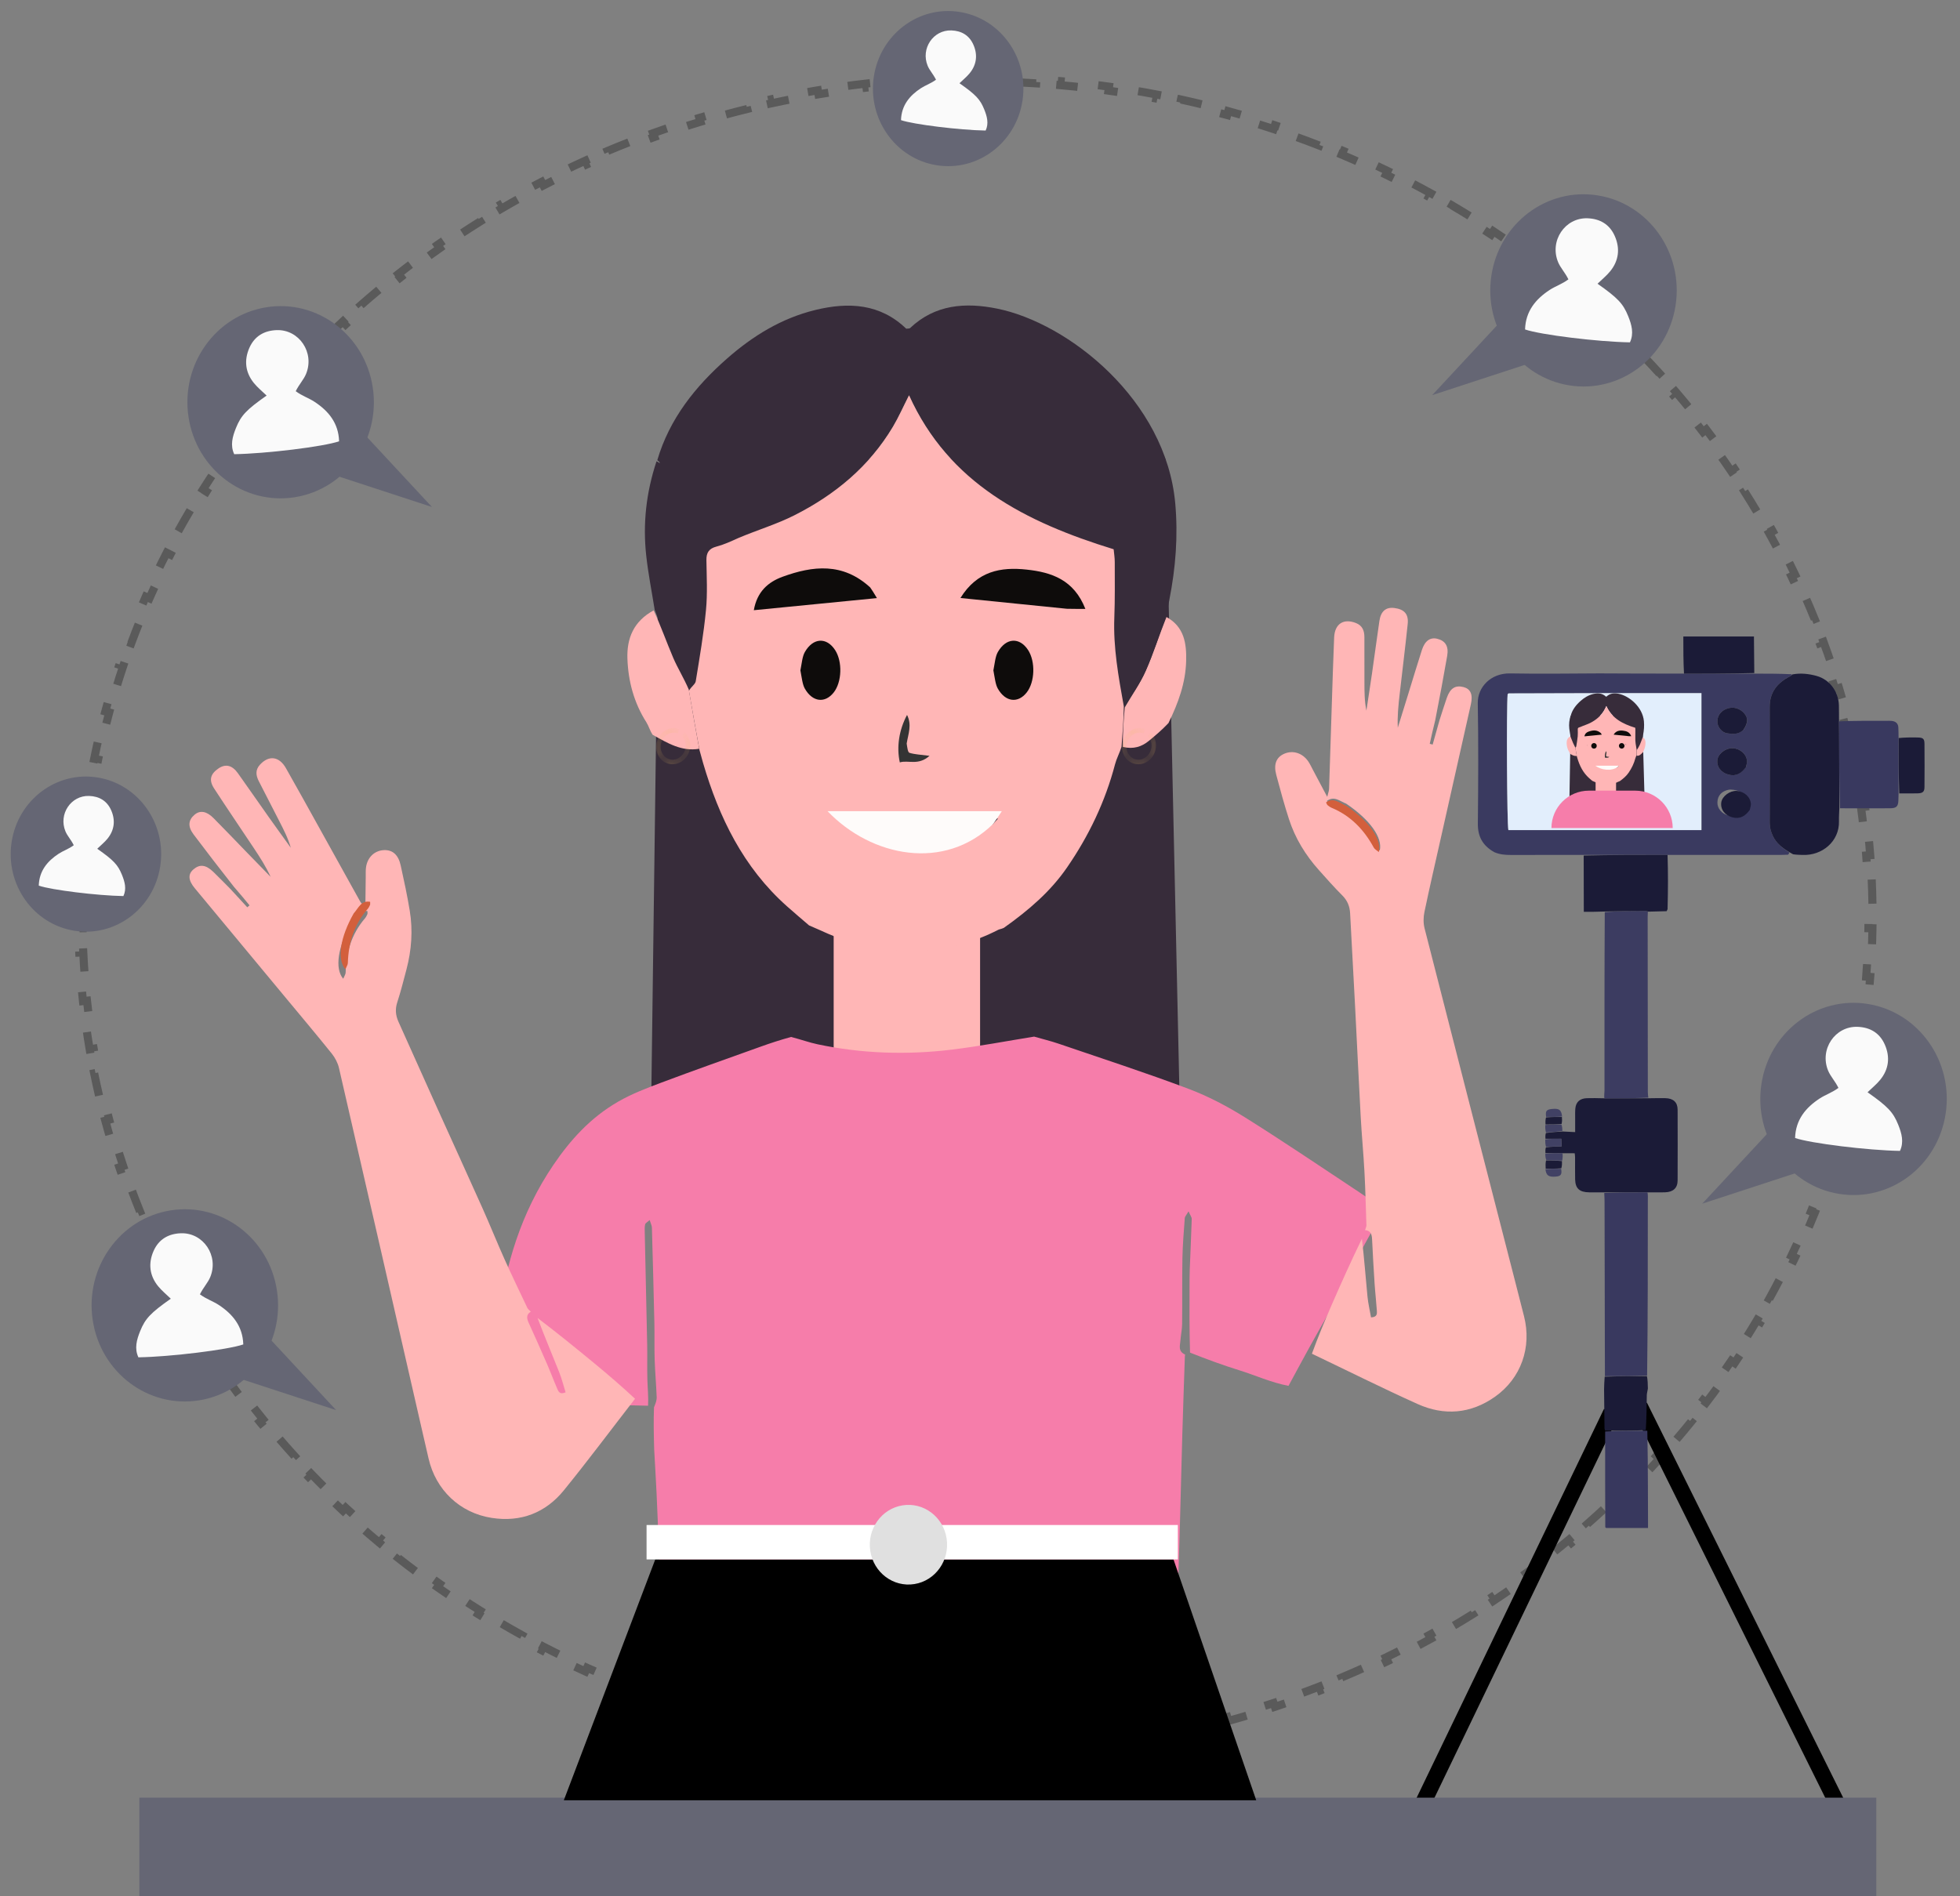 <svg xmlns="http://www.w3.org/2000/svg" width="186" height="180" viewBox="0 0 186 180" fill="none"><rect x="0" y="0" width="186" height="180" fill="#808080" stroke="none"/><path d="M177.621 83.485C177.656 84.252 177.68 85.022 177.692 85.794L177.308 85.8C177.314 86.184 177.317 86.569 177.317 86.954C177.317 87.34 177.314 87.725 177.308 88.109L177.692 88.115C177.68 88.887 177.656 89.656 177.621 90.423L177.238 90.406C177.203 91.174 177.156 91.94 177.098 92.703L177.48 92.732C177.421 93.501 177.35 94.266 177.268 95.029L176.887 94.988C176.804 95.753 176.71 96.515 176.605 97.274L176.984 97.327C176.878 98.091 176.76 98.851 176.631 99.608L176.253 99.544C176.124 100.301 175.983 101.055 175.831 101.805L176.206 101.881C176.053 102.638 175.888 103.39 175.712 104.139L175.339 104.051C175.163 104.798 174.976 105.541 174.778 106.28L175.148 106.379C174.948 107.125 174.737 107.866 174.515 108.603L174.148 108.492C173.926 109.227 173.694 109.956 173.451 110.682L173.814 110.804C173.569 111.535 173.312 112.262 173.045 112.985L172.686 112.852C172.42 113.571 172.143 114.286 171.855 114.995L172.211 115.139C171.921 115.854 171.621 116.563 171.311 117.268L170.96 117.113C170.651 117.815 170.331 118.512 170.001 119.204L170.347 119.369C170.015 120.064 169.672 120.754 169.32 121.439L168.979 121.263C168.628 121.945 168.267 122.622 167.896 123.292L168.231 123.478C167.859 124.152 167.476 124.821 167.083 125.483L166.753 125.288C166.362 125.947 165.962 126.601 165.552 127.249L165.875 127.454C165.463 128.105 165.042 128.75 164.611 129.388L164.293 129.174C163.864 129.809 163.426 130.438 162.978 131.062L163.289 131.285C162.84 131.91 162.382 132.529 161.914 133.142L161.61 132.91C161.145 133.519 160.671 134.122 160.188 134.718L160.486 134.959C160.001 135.558 159.508 136.149 159.006 136.734L158.715 136.485C158.216 137.066 157.709 137.641 157.193 138.209L157.476 138.467C156.959 139.037 156.432 139.6 155.898 140.156L155.622 139.89C155.091 140.442 154.552 140.988 154.005 141.525L154.273 141.799C153.724 142.339 153.167 142.871 152.602 143.397L152.341 143.116C151.781 143.638 151.212 144.152 150.636 144.659L150.889 144.947C150.311 145.455 149.726 145.956 149.133 146.449L148.888 146.155C148.299 146.645 147.702 147.127 147.099 147.602L147.336 147.903C146.731 148.379 146.119 148.846 145.5 149.306L145.272 148.999C144.656 149.456 144.034 149.906 143.405 150.347L143.625 150.661C142.996 151.102 142.36 151.536 141.717 151.962L141.506 151.642C140.867 152.066 140.221 152.481 139.569 152.888L139.772 153.213C139.12 153.62 138.461 154.019 137.796 154.409L137.602 154.079C136.942 154.467 136.275 154.847 135.603 155.218L135.788 155.553C135.114 155.925 134.435 156.289 133.749 156.644L133.573 156.303C132.893 156.655 132.208 156.999 131.517 157.334L131.684 157.679C130.991 158.014 130.293 158.341 129.589 158.66L129.431 158.311C128.734 158.626 128.032 158.932 127.324 159.23L127.473 159.583C126.763 159.882 126.049 160.172 125.329 160.452L125.19 160.095C124.477 160.373 123.759 160.643 123.037 160.903L123.167 161.264C122.443 161.524 121.715 161.776 120.982 162.019L120.861 161.655C120.135 161.895 119.403 162.127 118.667 162.349L118.778 162.716C118.043 162.938 117.303 163.152 116.558 163.356L116.457 162.986C115.718 163.189 114.975 163.382 114.228 163.566L114.32 163.938C113.574 164.122 112.825 164.296 112.071 164.461L111.989 164.087C111.24 164.251 110.487 164.406 109.731 164.552L109.803 164.928C109.05 165.073 108.293 165.208 107.533 165.334L107.47 164.956C106.714 165.082 105.954 165.198 105.191 165.304L105.244 165.684C104.484 165.79 103.721 165.886 102.955 165.973L102.912 165.593C102.151 165.679 101.387 165.756 100.62 165.824L100.653 166.206C99.888 166.273 99.121 166.331 98.351 166.379L98.327 165.997C97.563 166.045 96.796 166.083 96.027 166.112L96.041 166.495C95.274 166.523 94.504 166.543 93.731 166.552L93.727 166.169C93.342 166.174 92.957 166.176 92.571 166.176C92.185 166.176 91.8 166.174 91.415 166.169L91.41 166.552C90.638 166.543 89.868 166.523 89.1 166.495L89.115 166.112C88.346 166.083 87.579 166.045 86.815 165.997L86.791 166.379C86.021 166.331 85.253 166.273 84.489 166.206L84.522 165.824C83.755 165.756 82.991 165.679 82.23 165.593L82.187 165.973C81.421 165.886 80.657 165.79 79.897 165.684L79.951 165.304C79.188 165.198 78.428 165.082 77.672 164.956L77.609 165.334C76.849 165.208 76.092 165.073 75.338 164.928L75.411 164.551C74.654 164.406 73.902 164.251 73.153 164.087L73.071 164.461C72.317 164.296 71.568 164.122 70.822 163.938L70.914 163.566C70.167 163.382 69.424 163.189 68.685 162.986L68.584 163.356C67.839 163.152 67.099 162.938 66.364 162.716L66.474 162.349C65.739 162.127 65.007 161.895 64.28 161.655L64.16 162.019C63.427 161.776 62.699 161.524 61.975 161.264L62.105 160.903C61.382 160.643 60.665 160.373 59.952 160.095L59.813 160.452C59.093 160.172 58.378 159.882 57.669 159.583L57.818 159.23C57.11 158.932 56.408 158.626 55.711 158.311L55.553 158.66C54.849 158.341 54.151 158.014 53.458 157.679L53.625 157.334C52.934 156.999 52.248 156.655 51.569 156.303L51.393 156.644C50.707 156.289 50.028 155.925 49.354 155.553L49.539 155.218C48.867 154.847 48.2 154.467 47.54 154.079L47.346 154.409C46.681 154.019 46.022 153.62 45.37 153.213L45.573 152.888C44.921 152.481 44.275 152.066 43.636 151.642L43.425 151.962C42.782 151.536 42.146 151.102 41.517 150.661L41.737 150.347C41.108 149.906 40.486 149.456 39.87 148.999L39.642 149.306C39.023 148.846 38.411 148.379 37.806 147.903L38.043 147.602C37.44 147.127 36.843 146.645 36.254 146.155L36.009 146.449C35.416 145.956 34.831 145.455 34.253 144.947L34.506 144.659C33.93 144.152 33.361 143.638 32.8 143.116L32.539 143.397C31.975 142.871 31.418 142.339 30.868 141.799L31.137 141.525C30.59 140.988 30.051 140.442 29.52 139.89L29.244 140.156C28.709 139.6 28.183 139.037 27.665 138.467L27.949 138.209C27.433 137.641 26.925 137.066 26.427 136.485L26.136 136.734C25.634 136.149 25.141 135.558 24.656 134.959L24.954 134.718C24.471 134.122 23.997 133.519 23.532 132.91L23.227 133.142C22.76 132.529 22.302 131.91 21.852 131.285L22.164 131.061C21.716 130.438 21.278 129.809 20.849 129.174L20.531 129.388C20.1 128.75 19.679 128.105 19.267 127.454L19.59 127.249C19.18 126.601 18.779 125.947 18.389 125.288L18.059 125.483C17.666 124.821 17.283 124.152 16.91 123.478L17.246 123.292C16.875 122.622 16.514 121.945 16.163 121.263L15.822 121.439C15.469 120.754 15.127 120.064 14.795 119.369L15.141 119.204C14.811 118.512 14.491 117.815 14.182 117.113L13.831 117.268C13.521 116.563 13.221 115.854 12.931 115.139L13.286 114.995C12.999 114.286 12.722 113.571 12.456 112.852L12.097 112.985C11.829 112.262 11.573 111.535 11.328 110.804L11.691 110.682C11.448 109.956 11.216 109.227 10.994 108.492L10.627 108.603C10.405 107.866 10.194 107.125 9.994 106.379L10.364 106.28C10.166 105.541 9.979 104.798 9.803 104.051L9.43 104.139C9.254 103.39 9.089 102.638 8.936 101.881L9.311 101.805C9.159 101.055 9.018 100.301 8.889 99.544L8.511 99.608C8.382 98.851 8.264 98.091 8.157 97.327L8.537 97.274C8.431 96.515 8.337 95.753 8.255 94.988L7.874 95.029C7.792 94.266 7.721 93.501 7.662 92.732L8.044 92.703C7.986 91.94 7.939 91.174 7.904 90.405L7.521 90.423C7.486 89.656 7.462 88.887 7.45 88.114L7.833 88.109C7.828 87.724 7.825 87.34 7.825 86.954C7.825 86.569 7.828 86.184 7.833 85.8L7.45 85.794C7.462 85.022 7.486 84.252 7.521 83.485L7.904 83.503C7.939 82.734 7.986 81.969 8.044 81.206L7.662 81.176C7.721 80.408 7.792 79.642 7.874 78.879L8.255 78.92C8.337 78.155 8.431 77.393 8.537 76.635L8.158 76.582C8.264 75.818 8.382 75.057 8.511 74.3L8.889 74.365C9.018 73.607 9.159 72.853 9.311 72.103L8.936 72.027C9.089 71.27 9.254 70.518 9.43 69.769L9.803 69.857C9.979 69.11 10.166 68.367 10.364 67.628L9.994 67.529C10.194 66.784 10.405 66.042 10.627 65.305L10.994 65.416C11.216 64.682 11.448 63.952 11.691 63.226L11.328 63.105C11.573 62.373 11.83 61.646 12.097 60.924L12.456 61.057C12.722 60.337 12.999 59.623 13.286 58.913L12.931 58.769C13.221 58.054 13.521 57.345 13.831 56.64L14.182 56.795C14.491 56.093 14.811 55.396 15.141 54.705L14.795 54.54C15.127 53.844 15.469 53.154 15.822 52.469L16.163 52.645C16.514 51.963 16.875 51.287 17.246 50.616L16.91 50.43C17.283 49.756 17.666 49.088 18.059 48.425L18.389 48.62C18.779 47.961 19.18 47.307 19.59 46.659L19.267 46.454C19.679 45.803 20.1 45.159 20.531 44.52L20.849 44.734C21.278 44.099 21.716 43.47 22.164 42.847L21.852 42.623C22.302 41.998 22.76 41.379 23.227 40.766L23.532 40.999C23.997 40.389 24.471 39.786 24.954 39.19L24.656 38.949C25.141 38.351 25.634 37.759 26.136 37.174L26.427 37.423C26.925 36.842 27.433 36.267 27.949 35.699L27.665 35.441C28.183 34.871 28.709 34.309 29.244 33.752L29.52 34.018C30.051 33.466 30.59 32.921 31.137 32.383L30.868 32.11C31.418 31.57 31.975 31.037 32.539 30.511L32.8 30.792C33.361 30.27 33.93 29.756 34.506 29.249L34.253 28.962C34.831 28.453 35.416 27.952 36.009 27.459L36.254 27.754C36.843 27.264 37.44 26.781 38.043 26.306L37.806 26.005C38.411 25.53 39.023 25.062 39.642 24.602L39.87 24.909C40.486 24.452 41.108 24.003 41.737 23.561L41.517 23.247C42.146 22.806 42.782 22.372 43.425 21.947L43.636 22.266C44.275 21.843 44.921 21.428 45.573 21.021L45.37 20.696C46.022 20.288 46.681 19.89 47.346 19.499L47.54 19.829C48.2 19.441 48.867 19.062 49.539 18.69L49.354 18.355C50.028 17.983 50.707 17.619 51.393 17.265L51.569 17.605C52.248 17.253 52.934 16.909 53.625 16.575L53.458 16.23C54.151 15.894 54.849 15.567 55.553 15.248L55.711 15.598C56.408 15.283 57.11 14.976 57.818 14.678L57.669 14.325C58.378 14.027 59.093 13.737 59.813 13.456L59.952 13.813C60.665 13.535 61.382 13.265 62.105 13.005L61.975 12.645C62.699 12.384 63.427 12.132 64.16 11.89L64.28 12.254C65.007 12.013 65.739 11.781 66.474 11.559L66.364 11.192C67.099 10.97 67.839 10.757 68.584 10.553L68.685 10.922C69.424 10.72 70.167 10.526 70.914 10.342L70.822 9.97C71.568 9.786 72.317 9.612 73.071 9.447L73.153 9.821C73.902 9.657 74.654 9.502 75.411 9.357L75.339 8.98C76.092 8.836 76.849 8.7 77.609 8.574L77.672 8.952C78.428 8.827 79.188 8.711 79.951 8.604L79.898 8.225C80.657 8.119 81.421 8.022 82.187 7.935L82.23 8.316C82.991 8.229 83.755 8.152 84.522 8.084L84.489 7.703C85.253 7.635 86.021 7.578 86.791 7.529L86.815 7.912C87.579 7.864 88.346 7.825 89.115 7.796L89.101 7.414C89.868 7.385 90.638 7.366 91.41 7.356L91.415 7.739C91.8 7.734 92.185 7.732 92.571 7.732C92.957 7.732 93.342 7.734 93.727 7.739L93.731 7.356C94.504 7.366 95.274 7.385 96.041 7.414L96.027 7.796C96.796 7.825 97.563 7.864 98.327 7.912L98.351 7.529C99.121 7.578 99.889 7.635 100.653 7.703L100.62 8.084C101.387 8.152 102.151 8.229 102.912 8.316L102.955 7.935C103.721 8.022 104.484 8.119 105.244 8.225L105.191 8.604C105.954 8.711 106.714 8.827 107.47 8.952L107.533 8.574C108.293 8.7 109.05 8.836 109.803 8.98L109.731 9.357C110.487 9.502 111.24 9.657 111.989 9.821L112.071 9.447C112.825 9.612 113.574 9.786 114.32 9.97L114.228 10.342C114.975 10.526 115.718 10.72 116.457 10.922L116.558 10.553C117.303 10.757 118.043 10.97 118.778 11.192L118.668 11.559C119.403 11.781 120.135 12.013 120.861 12.254L120.982 11.89C121.715 12.132 122.443 12.384 123.167 12.645L123.037 13.005C123.759 13.265 124.477 13.535 125.19 13.813L125.329 13.456C126.049 13.737 126.763 14.027 127.473 14.325L127.324 14.678C128.032 14.976 128.734 15.283 129.431 15.598L129.589 15.248C130.293 15.567 130.991 15.894 131.684 16.23L131.517 16.575C132.208 16.909 132.893 17.253 133.573 17.605L133.749 17.265C134.435 17.619 135.114 17.983 135.788 18.355L135.603 18.69C136.275 19.062 136.942 19.441 137.602 19.829L137.796 19.499C138.461 19.89 139.12 20.288 139.772 20.696L139.569 21.021C140.221 21.428 140.867 21.843 141.506 22.266L141.717 21.947C142.36 22.372 142.996 22.806 143.625 23.247L143.405 23.561C144.034 24.003 144.656 24.452 145.272 24.909L145.5 24.602C146.119 25.062 146.731 25.53 147.336 26.005L147.099 26.306C147.702 26.781 148.299 27.264 148.888 27.754L149.133 27.459C149.726 27.952 150.311 28.453 150.889 28.962L150.636 29.249C151.212 29.756 151.781 30.27 152.341 30.792L152.602 30.511C153.167 31.037 153.724 31.57 154.273 32.11L154.005 32.383C154.552 32.921 155.091 33.466 155.622 34.018L155.898 33.752C156.432 34.309 156.959 34.871 157.476 35.441L157.193 35.699C157.709 36.267 158.216 36.842 158.715 37.423L159.006 37.174C159.508 37.759 160.001 38.351 160.486 38.949L160.188 39.19C160.671 39.786 161.145 40.389 161.61 40.999L161.914 40.766C162.382 41.379 162.84 41.998 163.289 42.623L162.978 42.847C163.426 43.47 163.864 44.099 164.293 44.734L164.611 44.52C165.042 45.159 165.463 45.804 165.875 46.454L165.552 46.659C165.962 47.307 166.362 47.961 166.753 48.62L167.083 48.425C167.476 49.088 167.859 49.756 168.231 50.43L167.896 50.616C168.267 51.287 168.628 51.963 168.979 52.645L169.32 52.469C169.672 53.154 170.015 53.844 170.347 54.54L170.001 54.705C170.331 55.396 170.651 56.093 170.96 56.795L171.311 56.64C171.621 57.345 171.921 58.054 172.211 58.769L171.855 58.913C172.143 59.623 172.42 60.337 172.686 61.057L173.045 60.924C173.312 61.646 173.569 62.373 173.814 63.105L173.451 63.227C173.694 63.952 173.926 64.682 174.148 65.416L174.515 65.305C174.737 66.042 174.948 66.784 175.148 67.529L174.778 67.628C174.976 68.367 175.163 69.11 175.339 69.857L175.712 69.769C175.888 70.518 176.053 71.271 176.206 72.027L175.831 72.103C175.983 72.853 176.124 73.607 176.253 74.365L176.631 74.3C176.76 75.057 176.878 75.818 176.984 76.582L176.605 76.635C176.71 77.393 176.804 78.155 176.887 78.92L177.268 78.879C177.35 79.642 177.421 80.408 177.48 81.177L177.098 81.206C177.156 81.969 177.203 82.734 177.238 83.503L177.621 83.485Z" stroke="black" stroke-opacity="0.3" stroke-width="0.766" stroke-dasharray="2.3 2.3"></path><line y1="-0.765" x2="46.795" y2="-0.765" transform="matrix(-0.434 0.901 -0.926 -0.378 152.213 133.74)" stroke="black" stroke-width="1.529"></line><line y1="-0.765" x2="46.636" y2="-0.765" transform="matrix(0.445 0.896 -0.922 0.388 154.881 133.74)" stroke="black" stroke-width="1.529"></line><path d="M150.277 81.151C147.971 81.151 145.665 81.149 143.359 81.154C142.838 81.155 142.331 81.116 141.806 80.891C140.673 80.258 140.233 79.368 140.245 78.182C140.285 74.37 140.304 70.557 140.239 66.745C140.213 65.218 141.483 63.888 143.307 63.922C146.103 63.974 148.902 63.933 151.762 63.92C153.045 63.918 154.266 63.931 155.487 63.935C156.864 63.94 158.242 63.938 159.745 63.94C162.077 63.943 164.283 63.943 166.489 63.944C167.653 63.943 168.817 63.943 170.034 63.999C170.018 64.102 169.954 64.158 169.879 64.195C168.614 64.821 167.933 65.757 167.94 67.118C167.957 70.782 167.95 74.446 167.94 78.11C167.939 78.556 168.055 78.957 168.244 79.359C168.572 80.053 169.16 80.509 169.814 80.931C169.766 81.015 169.732 81.071 169.697 81.126C169.452 81.135 169.207 81.151 168.962 81.151C165.452 81.154 161.942 81.155 158.307 81.151C155.546 81.147 152.911 81.149 150.277 81.151ZM152.297 65.794C149.255 65.802 146.213 65.809 143.17 65.819C143.152 65.819 143.134 65.841 143.117 65.854C143.1 65.867 143.085 65.881 143.071 65.894C142.951 67.2 143.007 78.316 143.141 78.795C149.236 78.795 155.335 78.795 161.463 78.795C161.463 74.456 161.463 70.145 161.463 65.794C158.422 65.794 155.426 65.794 152.297 65.794ZM164.275 74.953C164.208 74.954 164.14 74.946 164.075 74.958C163.39 75.083 162.996 75.515 162.978 76.159C162.961 76.743 163.404 77.264 164.039 77.41C164.65 77.55 165.35 77.269 165.624 76.774C166.117 75.883 165.518 74.999 164.275 74.953ZM165.702 72.778C165.733 72.599 165.801 72.417 165.788 72.241C165.74 71.583 165.145 71.059 164.433 71.019C163.8 70.984 163.073 71.519 162.983 72.087C162.877 72.749 163.296 73.332 164.029 73.526C164.767 73.722 165.266 73.4 165.702 72.778ZM165.469 69.264C165.906 68.585 165.908 68.143 165.498 67.683C165.124 67.264 164.497 67.017 163.819 67.29C163.265 67.513 162.937 68.003 162.978 68.571C163.013 69.037 163.394 69.519 163.885 69.603C164.412 69.693 164.958 69.736 165.469 69.264Z" fill="#3A3A60"></path><path d="M169.828 80.903C169.16 80.511 168.573 80.055 168.245 79.361C168.056 78.959 167.94 78.557 167.941 78.112C167.951 74.448 167.958 70.784 167.94 67.12C167.934 65.759 168.615 64.823 169.88 64.196C169.955 64.159 170.018 64.104 170.096 64.017C170.881 63.868 171.663 63.961 172.386 64.16C173.649 64.507 174.47 65.665 174.508 66.942C174.521 67.393 174.512 67.844 174.519 68.41C174.527 68.895 174.529 69.264 174.53 69.634C174.537 71.996 174.543 74.357 174.549 76.719C174.536 77.129 174.503 77.539 174.514 77.949C174.565 79.871 172.91 81.242 171.031 81.153C170.764 81.14 170.496 81.142 170.16 81.09C170.004 80.996 169.916 80.95 169.828 80.903Z" fill="#1B1B37"></path><path d="M152.225 113.183C151.758 113.182 151.291 113.185 150.824 113.18C149.889 113.171 149.496 112.817 149.477 111.943C149.462 111.247 149.475 110.551 149.472 109.855C149.472 109.754 149.455 109.653 149.438 109.47C149.109 109.47 148.784 109.47 148.336 109.467C147.695 109.461 147.177 109.458 146.66 109.455C146.65 109.291 146.641 109.126 146.701 108.909C147.228 108.843 147.684 108.83 148.195 108.815C148.182 108.558 148.172 108.367 148.159 108.095C147.623 108.095 147.141 108.095 146.659 108.095C146.65 107.93 146.641 107.766 146.699 107.548C147.266 107.465 147.765 107.434 148.264 107.403C148.637 107.421 149.009 107.44 149.479 107.462C149.479 106.973 149.477 106.548 149.479 106.124C149.481 105.815 149.467 105.504 149.499 105.198C149.562 104.595 149.938 104.266 150.59 104.243C151.081 104.225 151.574 104.239 152.191 104.253C153.691 104.261 155.066 104.256 156.441 104.25C156.977 104.246 157.514 104.229 158.049 104.242C158.796 104.26 159.199 104.631 159.202 105.328C159.211 107.57 159.211 109.812 159.202 112.054C159.199 112.772 158.78 113.156 158.004 113.178C157.513 113.192 157.021 113.181 156.404 113.18C154.927 113.18 153.576 113.182 152.225 113.183Z" fill="#1B1B37"></path><path d="M156.422 104.194C155.066 104.254 153.691 104.26 152.251 104.258C152.212 104.006 152.263 103.763 152.263 103.52C152.262 97.904 152.255 92.288 152.289 86.582C153.596 86.483 154.865 86.474 156.133 86.471C156.215 86.471 156.297 86.517 156.379 86.542C156.372 86.706 156.36 86.871 156.36 87.035C156.364 92.573 156.369 98.111 156.376 103.648C156.376 103.812 156.393 103.976 156.422 104.194Z" fill="#3C3C61"></path><path d="M152.24 113.24C153.578 113.182 154.929 113.18 156.344 113.182C156.396 113.452 156.376 113.719 156.376 113.985C156.376 119.495 156.379 125.005 156.307 130.571C154.922 130.628 153.612 130.629 152.302 130.63C152.291 125.119 152.28 119.608 152.269 114.098C152.268 113.83 152.259 113.563 152.24 113.24Z" fill="#39395F"></path><path d="M174.609 76.723C174.541 74.358 174.535 71.997 174.529 69.635C174.528 69.265 174.525 68.896 174.525 68.469C176.014 68.415 177.501 68.419 178.988 68.423C179.165 68.423 179.345 68.412 179.52 68.432C179.91 68.477 180.117 68.67 180.147 69.03C180.171 69.315 180.16 69.602 180.169 70.001C180.172 71.849 180.172 73.583 180.171 75.317C180.165 75.542 180.16 75.767 180.152 75.992C180.131 76.552 179.963 76.72 179.343 76.723C177.786 76.732 176.228 76.726 174.609 76.723Z" fill="#39395F"></path><path d="M156.443 86.536C156.299 86.518 156.216 86.471 156.135 86.472C154.866 86.475 153.598 86.484 152.287 86.523C151.625 86.553 151.006 86.553 150.3 86.553C150.3 84.737 150.3 83.002 150.289 81.21C152.913 81.151 155.548 81.149 158.248 81.149C158.304 82.842 158.295 84.533 158.249 86.3C158.195 86.415 158.178 86.454 158.161 86.492C157.609 86.505 157.057 86.517 156.443 86.536Z" fill="#1B1B37"></path><path d="M166.479 63.888C164.283 63.945 162.077 63.945 159.808 63.946C159.744 62.783 159.744 61.619 159.744 60.419C162.009 60.419 164.183 60.419 166.446 60.419C166.454 61.553 166.462 62.692 166.479 63.888Z" fill="#1B1B37"></path><path d="M152.283 130.681C153.612 130.628 154.923 130.627 156.293 130.627C156.362 131.001 156.372 131.375 156.381 131.805C156.345 132.056 156.281 132.251 156.278 132.447C156.26 133.528 156.257 134.609 156.182 135.75C154.857 135.815 153.6 135.82 152.318 135.799C152.283 135.703 152.274 135.634 152.265 135.564C152.253 134.359 152.242 133.155 152.223 131.891C152.231 131.465 152.247 131.1 152.283 130.681Z" fill="#1B1B37"></path><path d="M180.236 75.315C180.174 73.584 180.175 71.849 180.178 70.056C180.782 69.999 181.384 69.991 181.986 70.005C182.495 70.016 182.625 70.124 182.629 70.593C182.641 71.968 182.641 73.343 182.629 74.719C182.625 75.162 182.467 75.293 181.971 75.307C181.414 75.322 180.856 75.311 180.236 75.315Z" fill="#1B1B37"></path><path d="M146.663 106.733C146.656 106.529 146.648 106.324 146.713 106.068C147.264 106.018 147.744 106.021 148.223 106.024C148.237 106.226 148.25 106.428 148.193 106.686C147.637 106.739 147.15 106.736 146.663 106.733Z" fill="#1B1B37"></path><path d="M146.645 106.786C147.148 106.735 147.634 106.738 148.175 106.734C148.245 106.915 148.26 107.101 148.27 107.345C147.765 107.432 147.266 107.463 146.711 107.498C146.646 107.282 146.637 107.06 146.645 106.786Z" fill="#414164"></path><path d="M148.228 110.213C148.234 110.424 148.24 110.636 148.168 110.897C147.62 110.942 147.151 110.938 146.682 110.934C146.669 110.691 146.656 110.447 146.713 110.152C147.265 110.138 147.747 110.176 148.228 110.213Z" fill="#1B1B37"></path><path d="M148.25 110.171C147.747 110.176 147.266 110.139 146.733 110.104C146.665 109.924 146.647 109.742 146.645 109.507C147.178 109.456 147.696 109.459 148.275 109.465C148.314 109.689 148.292 109.909 148.25 110.171Z" fill="#414164"></path><path d="M146.644 108.147C147.142 108.094 147.624 108.094 148.16 108.094C148.173 108.366 148.182 108.557 148.195 108.813C147.685 108.828 147.228 108.842 146.714 108.86C146.647 108.643 146.638 108.422 146.644 108.147Z" fill="#414164"></path><path d="M148.242 105.979C147.741 106.02 147.261 106.017 146.727 106.018C146.636 105.459 146.758 105.311 147.299 105.263C147.967 105.205 148.161 105.34 148.242 105.979Z" fill="#414164"></path><path d="M146.658 110.979C147.152 110.939 147.621 110.943 148.151 110.949C148.245 111.49 148.12 111.648 147.632 111.687C146.963 111.741 146.724 111.582 146.658 110.979Z" fill="#414164"></path><path d="M156.328 135.812C156.368 137.584 156.376 139.353 156.383 141.123C156.387 142.235 156.39 143.346 156.394 144.457C156.394 144.639 156.394 144.82 156.394 145.04C155.032 145.04 153.725 145.04 152.422 145.04C152.399 145.026 152.377 145.017 152.363 145.002C152.35 144.987 152.338 144.965 152.338 144.947C152.328 141.943 152.319 138.939 152.325 135.879C153.597 135.818 154.854 135.812 156.171 135.804C156.231 135.802 156.295 135.811 156.328 135.812Z" fill="#38385E"></path><path d="M152.365 65.794C155.427 65.794 158.422 65.794 161.464 65.794C161.464 70.145 161.464 74.456 161.464 78.795C155.336 78.795 149.237 78.795 143.142 78.795C143.008 78.315 142.951 67.2 143.072 65.893C143.086 65.881 143.101 65.866 143.117 65.854C143.134 65.84 143.153 65.818 143.171 65.818C146.213 65.809 149.255 65.802 152.365 65.794Z" fill="#E2EEFC"></path><path d="M165.682 72.825C165.267 73.402 164.768 73.724 164.03 73.528C163.297 73.335 162.878 72.751 162.984 72.089C163.074 71.521 163.802 70.986 164.434 71.021C165.146 71.061 165.741 71.585 165.789 72.243C165.802 72.419 165.734 72.601 165.682 72.825Z" fill="#1B1B37"></path><path d="M166.047 76.879C165.632 77.457 165.134 77.778 164.396 77.583C163.663 77.389 163.244 76.806 163.349 76.144C163.44 75.576 164.167 75.04 164.799 75.076C165.511 75.116 166.106 75.639 166.154 76.297C166.167 76.474 166.099 76.656 166.047 76.879Z" fill="#1B1B37"></path><path d="M165.433 69.299C164.959 69.736 164.412 69.694 163.886 69.603C163.395 69.519 163.013 69.038 162.979 68.572C162.937 68.004 163.266 67.513 163.82 67.29C164.498 67.018 165.124 67.265 165.499 67.684C165.909 68.144 165.906 68.586 165.433 69.299Z" fill="#1B1B37"></path><path d="M149.07 67.929H155.842L156.065 75.763H148.937L149.07 67.929Z" fill="#372C3A"></path><path d="M150.095 69.253L151.816 68.633L154.817 69.136L154.464 70.725L153.89 70.493L153.361 73.089V75.763L152.39 75.704L151.419 75.646V73.089L150.095 69.253Z" fill="#FFB6B6"></path><path d="M149.07 67.887C149.234 67.334 149.579 66.9 150.006 66.525C150.348 66.225 150.732 65.987 151.184 65.877C151.633 65.767 152.055 65.791 152.403 66.127C152.427 66.124 152.446 66.126 152.455 66.118C152.79 65.801 153.195 65.773 153.618 65.858C154.573 66.049 155.881 67.081 156.005 68.467C156.044 68.904 156.01 69.331 155.926 69.758C155.914 69.818 155.906 69.879 155.885 69.969C155.788 70.236 155.712 70.477 155.61 70.707C155.535 70.879 155.424 71.036 155.316 71.185C155.243 70.782 155.174 70.394 155.189 69.997C155.199 69.749 155.195 69.5 155.195 69.252C155.195 69.193 155.185 69.133 155.18 69.081C154.007 68.719 152.974 68.201 152.441 67.019C152.36 67.179 152.3 67.314 152.225 67.44C151.91 67.97 151.451 68.35 150.905 68.626C150.671 68.745 150.414 68.821 150.153 68.91C149.791 68.665 149.493 68.378 149.239 68.044C149.193 67.984 149.127 67.939 149.07 67.887Z" fill="#372C3A"></path><path d="M149.061 67.901C149.128 67.939 149.194 67.984 149.24 68.044C149.494 68.377 149.792 68.665 150.141 68.923C150.051 68.977 149.96 69.02 149.864 69.044C149.762 69.071 149.727 69.127 149.729 69.227C149.732 69.449 149.744 69.674 149.723 69.895C149.692 70.214 149.638 70.531 149.586 70.848C149.579 70.888 149.526 70.92 149.492 70.94C149.421 70.794 149.342 70.669 149.285 70.535C149.194 70.324 149.118 70.106 149.036 69.891C148.998 69.649 148.95 69.408 148.923 69.165C148.876 68.741 148.921 68.323 149.061 67.901Z" fill="#372C3A"></path><path d="M149.021 69.898C149.118 70.105 149.194 70.323 149.284 70.535C149.342 70.669 149.421 70.794 149.492 70.959C149.54 71.247 149.586 71.499 149.632 71.752C149.398 71.791 149.211 71.678 149.008 71.564C148.97 71.506 148.956 71.447 148.924 71.397C148.758 71.136 148.681 70.848 148.671 70.544C148.661 70.274 148.752 70.045 149.021 69.898Z" fill="#FFB6B6"></path><path d="M155.916 71.407C155.829 71.499 155.741 71.573 155.652 71.646C155.557 71.724 155.449 71.759 155.306 71.727C155.302 71.536 155.317 71.367 155.331 71.197C155.426 71.034 155.537 70.877 155.612 70.706C155.714 70.475 155.79 70.234 155.89 69.986C156.13 70.119 156.16 70.344 156.153 70.579C156.145 70.868 156.05 71.134 155.916 71.407Z" fill="#FFB6B6"></path><path d="M155.316 71.185C155.314 71.369 155.299 71.538 155.285 71.728C155.255 71.818 155.218 71.886 155.198 71.96C155.067 72.46 154.848 72.919 154.554 73.346C154.334 73.664 154.047 73.912 153.709 74.152C153.667 74.17 153.65 74.169 153.637 74.176C152.978 74.514 152.295 74.536 151.598 74.323C151.427 74.271 151.267 74.187 151.102 74.119C151.002 74.033 150.902 73.948 150.804 73.861C150.221 73.341 149.896 72.673 149.682 71.943C149.667 71.891 149.653 71.839 149.634 71.77C149.585 71.5 149.539 71.248 149.493 70.976C149.524 70.921 149.578 70.888 149.584 70.848C149.636 70.532 149.691 70.215 149.721 69.895C149.742 69.674 149.73 69.45 149.727 69.227C149.726 69.127 149.761 69.071 149.862 69.045C149.958 69.02 150.05 68.978 150.156 68.93C150.414 68.822 150.67 68.745 150.904 68.626C151.451 68.35 151.909 67.97 152.225 67.44C152.3 67.314 152.359 67.179 152.44 67.019C152.974 68.202 154.006 68.719 155.18 69.081C155.184 69.133 155.194 69.193 155.194 69.252C155.195 69.501 155.198 69.749 155.189 69.997C155.173 70.394 155.243 70.782 155.316 71.185ZM152.776 71.987C152.78 71.985 152.785 71.983 152.81 71.972C152.824 71.963 152.833 71.951 152.871 71.933C153.147 71.848 153.144 71.701 153.1 71.486C153.074 71.359 153.046 71.231 153.003 71.109C152.971 71.017 152.971 70.903 152.845 70.815C152.862 71.006 152.85 71.172 152.896 71.319C152.965 71.54 152.988 71.742 152.815 71.945C152.802 71.954 152.794 71.966 152.776 71.987ZM150.287 69.569C150.331 69.554 150.377 69.544 150.419 69.524C150.694 69.39 150.972 69.38 151.254 69.498C151.394 69.557 151.531 69.62 151.702 69.695C151.608 69.475 151.471 69.337 151.29 69.246C150.895 69.047 150.431 69.147 150.228 69.567C150.236 69.567 150.244 69.568 150.287 69.569ZM154.678 69.67C154.683 69.672 154.688 69.674 154.693 69.676C154.687 69.668 154.681 69.661 154.678 69.62C154.549 69.324 154.21 69.125 153.868 69.146C153.595 69.163 153.35 69.346 153.282 69.582C153.289 69.586 153.297 69.596 153.301 69.594C153.358 69.572 153.418 69.552 153.472 69.524C153.765 69.373 154.058 69.395 154.352 69.519C154.459 69.565 154.566 69.611 154.678 69.67ZM153.538 72.79C153.569 72.756 153.601 72.721 153.632 72.687C152.888 72.687 152.163 72.687 151.397 72.687C151.959 73.104 152.9 73.236 153.538 72.79ZM154.154 70.468C154.209 70.557 154.263 70.646 154.317 70.735C154.323 70.527 154.273 70.35 154.078 70.247C153.881 70.144 153.689 70.147 153.507 70.283C153.379 70.378 153.341 70.511 153.384 70.731C153.398 70.694 153.408 70.667 153.419 70.639C153.556 70.28 153.81 70.21 154.154 70.468ZM150.717 70.383C150.644 70.503 150.602 70.629 150.641 70.798C150.738 70.582 150.8 70.357 151.078 70.354C151.366 70.351 151.48 70.564 151.611 70.813C151.608 70.551 151.525 70.383 151.324 70.279C151.112 70.171 150.919 70.204 150.717 70.383Z" fill="#FFB6B6"></path><mask id="path-33-inside-1_391_535" fill="white"><path d="M149.34 71.501C149.292 71.489 149.241 71.496 149.195 71.521C149.15 71.546 149.114 71.587 149.094 71.636C149.073 71.686 149.07 71.742 149.084 71.792C149.099 71.843 149.13 71.885 149.172 71.912C149.214 71.939 149.265 71.948 149.314 71.938C149.364 71.927 149.409 71.899 149.442 71.857C149.474 71.815 149.493 71.762 149.493 71.709C149.493 71.655 149.475 71.605 149.442 71.566L149.426 71.581C149.455 71.616 149.471 71.662 149.471 71.71C149.471 71.758 149.455 71.805 149.425 71.843C149.396 71.88 149.356 71.906 149.311 71.915C149.267 71.924 149.222 71.916 149.184 71.892C149.146 71.868 149.118 71.83 149.105 71.784C149.092 71.739 149.095 71.69 149.113 71.645C149.131 71.6 149.164 71.564 149.204 71.541C149.245 71.519 149.291 71.513 149.334 71.523L149.34 71.501Z"></path></mask><path d="M149.34 71.501C149.292 71.489 149.241 71.496 149.195 71.521C149.15 71.546 149.114 71.587 149.094 71.636C149.073 71.686 149.07 71.742 149.084 71.792C149.099 71.843 149.13 71.885 149.172 71.912C149.214 71.939 149.265 71.948 149.314 71.938C149.364 71.927 149.409 71.899 149.442 71.857C149.474 71.815 149.493 71.762 149.493 71.709C149.493 71.655 149.475 71.605 149.442 71.566L149.426 71.581C149.455 71.616 149.471 71.662 149.471 71.71C149.471 71.758 149.455 71.805 149.425 71.843C149.396 71.88 149.356 71.906 149.311 71.915C149.267 71.924 149.222 71.916 149.184 71.892C149.146 71.868 149.118 71.83 149.105 71.784C149.092 71.739 149.095 71.69 149.113 71.645C149.131 71.6 149.164 71.564 149.204 71.541C149.245 71.519 149.291 71.513 149.334 71.523L149.34 71.501Z" stroke="#EBBE62" stroke-width="0.038" mask="url(#path-33-inside-1_391_535)"></path><mask id="path-34-inside-2_391_535" fill="white"><path d="M155.578 71.501C155.53 71.489 155.479 71.496 155.434 71.521C155.388 71.546 155.352 71.587 155.332 71.636C155.311 71.686 155.308 71.742 155.323 71.792C155.337 71.843 155.368 71.885 155.41 71.912C155.453 71.939 155.503 71.948 155.553 71.938C155.602 71.927 155.647 71.899 155.68 71.857C155.713 71.815 155.731 71.762 155.731 71.709C155.731 71.655 155.713 71.605 155.68 71.566L155.664 71.581C155.693 71.616 155.709 71.662 155.709 71.71C155.709 71.758 155.693 71.805 155.664 71.843C155.634 71.88 155.594 71.906 155.549 71.915C155.505 71.924 155.46 71.916 155.422 71.892C155.384 71.868 155.356 71.83 155.343 71.784C155.33 71.739 155.333 71.69 155.351 71.645C155.37 71.6 155.402 71.564 155.443 71.541C155.483 71.519 155.529 71.513 155.573 71.523L155.578 71.501Z"></path></mask><path d="M155.578 71.501C155.53 71.489 155.479 71.496 155.434 71.521C155.388 71.546 155.352 71.587 155.332 71.636C155.311 71.686 155.308 71.742 155.323 71.792C155.337 71.843 155.368 71.885 155.41 71.912C155.453 71.939 155.503 71.948 155.553 71.938C155.602 71.927 155.647 71.899 155.68 71.857C155.713 71.815 155.731 71.762 155.731 71.709C155.731 71.655 155.713 71.605 155.68 71.566L155.664 71.581C155.693 71.616 155.709 71.662 155.709 71.71C155.709 71.758 155.693 71.805 155.664 71.843C155.634 71.88 155.594 71.906 155.549 71.915C155.505 71.924 155.46 71.916 155.422 71.892C155.384 71.868 155.356 71.83 155.343 71.784C155.33 71.739 155.333 71.69 155.351 71.645C155.37 71.6 155.402 71.564 155.443 71.541C155.483 71.519 155.529 71.513 155.573 71.523L155.578 71.501Z" stroke="#EBBE62" stroke-width="0.038" mask="url(#path-34-inside-2_391_535)"></path><path d="M153.526 72.799C152.902 73.235 151.961 73.102 151.398 72.686C152.164 72.686 152.89 72.686 153.634 72.686C153.602 72.72 153.571 72.754 153.526 72.799Z" fill="#FEFBFA"></path><path d="M154.553 69.879C154.072 69.831 153.616 69.785 153.128 69.735C153.352 69.374 153.668 69.317 154.015 69.355C154.347 69.391 154.648 69.49 154.8 69.881C154.707 69.881 154.642 69.881 154.553 69.879Z" fill="#0E0C0B"></path><path d="M151.92 69.591C151.951 69.635 151.969 69.666 152.009 69.734C151.455 69.788 150.926 69.841 150.361 69.896C150.405 69.647 150.553 69.518 150.747 69.448C151.152 69.3 151.552 69.254 151.92 69.591Z" fill="#0E0C0B"></path><path d="M151.001 70.8C151.02 70.731 151.028 70.674 151.06 70.636C151.169 70.506 151.347 70.501 151.458 70.618C151.557 70.721 151.549 70.904 151.44 70.998C151.327 71.096 151.162 71.085 151.06 70.964C151.028 70.926 151.02 70.868 151.001 70.8Z" fill="#0E0C0B"></path><path d="M153.681 70.957C153.656 70.889 153.63 70.838 153.633 70.788C153.641 70.63 153.765 70.524 153.914 70.535C154.06 70.546 154.177 70.685 154.16 70.827C154.141 70.983 153.99 71.091 153.83 71.053C153.781 71.041 153.739 71.001 153.681 70.957Z" fill="#0E0C0B"></path><path d="M152.41 71.681C152.419 71.738 152.425 71.798 152.447 71.805C152.518 71.827 152.596 71.829 152.716 71.846C152.563 71.981 152.431 71.898 152.318 71.933C152.273 71.729 152.307 71.499 152.415 71.298C152.482 71.433 152.432 71.547 152.41 71.681Z" fill="#343434"></path><path d="M147.229 78.603C147.229 76.641 148.82 75.051 150.782 75.051H155.184C157.146 75.051 158.737 76.641 158.737 78.603H147.229Z" fill="#F67DAA"></path><path d="M62.605 43.549H110.603L112.182 115.295H61.658L62.605 43.549Z" fill="#372C3A"></path><path d="M110.885 68.636C110.265 69.291 109.644 69.819 109.013 70.334C108.341 70.883 107.571 71.135 106.562 70.903C106.531 69.555 106.634 68.353 106.737 67.152C107.411 65.994 108.193 64.883 108.731 63.667C109.453 62.035 109.987 60.322 110.696 58.569C112.398 59.508 112.609 61.103 112.562 62.77C112.505 64.817 111.831 66.703 110.885 68.636Z" fill="#FFB6B6"></path><rect x="13.224" y="170.64" width="164.834" height="9.358" fill="#656674"></rect><path d="M135.912 37.508L148.072 33.529L144.573 28.186L135.912 37.508Z" fill="#656674"></path><path d="M159.012 28.971C158.259 33.95 153.735 37.355 148.907 36.578C144.08 35.801 140.777 31.136 141.53 26.158C142.283 21.179 146.807 17.773 151.635 18.55C156.462 19.327 159.766 23.993 159.012 28.971Z" fill="#656674"></path><path d="M148.839 26.517C148.238 26.965 147.603 27.165 147.063 27.519C145.733 28.389 144.776 29.542 144.725 31.273C146.191 31.779 151.625 32.448 154.678 32.497C155.071 31.655 154.841 30.828 154.512 30.011C154.031 28.818 153.523 28.282 151.602 26.932C152.02 26.526 152.457 26.176 152.805 25.748C153.622 24.744 153.758 23.589 153.242 22.412C152.751 21.29 151.829 20.76 150.645 20.72C148.518 20.648 147.021 22.856 147.863 24.889C148.083 25.42 148.515 25.859 148.839 26.517Z" fill="#FAFAFA"></path><path d="M40.991 48.124L28.832 44.145L32.33 38.802L40.991 48.124Z" fill="#656674"></path><path d="M17.891 39.587C18.644 44.566 23.168 47.972 27.996 47.195C32.824 46.418 36.127 41.752 35.373 36.774C34.62 31.796 30.096 28.39 25.268 29.167C20.441 29.944 17.138 34.609 17.891 39.587Z" fill="#656674"></path><path d="M28.064 37.134C28.665 37.581 29.3 37.781 29.84 38.135C31.171 39.006 32.128 40.158 32.179 41.889C30.713 42.395 25.279 43.064 22.226 43.113C21.832 42.272 22.062 41.444 22.392 40.627C22.872 39.435 23.38 38.899 25.301 37.548C24.883 37.142 24.446 36.792 24.098 36.364C23.281 35.36 23.146 34.205 23.661 33.028C24.152 31.906 25.074 31.376 26.258 31.336C28.386 31.264 29.882 33.472 29.04 35.505C28.82 36.037 28.389 36.475 28.064 37.134Z" fill="#FAFAFA"></path><path d="M31.899 133.853L19.74 129.874L23.238 124.53L31.899 133.853Z" fill="#656674"></path><path d="M8.799 125.316C9.552 130.294 14.076 133.7 18.904 132.923C23.732 132.146 27.035 127.481 26.282 122.502C25.529 117.524 21.004 114.118 16.177 114.895C11.349 115.672 8.046 120.338 8.799 125.316Z" fill="#656674"></path><path d="M18.972 122.862C19.574 123.31 20.208 123.51 20.749 123.863C22.079 124.734 23.036 125.887 23.087 127.617C21.621 128.123 16.187 128.792 13.134 128.841C12.74 128 12.97 127.173 13.3 126.355C13.781 125.163 14.288 124.627 16.209 123.277C15.792 122.871 15.354 122.52 15.006 122.092C14.189 121.088 14.054 119.934 14.569 118.756C15.06 117.635 15.982 117.105 17.166 117.065C19.294 116.992 20.79 119.2 19.948 121.233C19.728 121.765 19.297 122.204 18.972 122.862Z" fill="#FAFAFA"></path><path d="M69.641 53.955L81.956 48.964L103.428 53.019L100.902 65.809L96.797 63.937L93.008 84.837V106.361L79.114 105.425V84.837L69.641 53.955Z" fill="#FFB6B6"></path><path d="M62.376 43.679C63.533 39.756 65.981 36.681 69.006 34.025C71.434 31.892 74.152 30.212 77.357 29.428C80.543 28.649 83.533 28.822 85.999 31.202C86.168 31.176 86.305 31.198 86.365 31.141C88.74 28.89 91.613 28.689 94.611 29.292C101.379 30.651 110.651 37.962 111.529 47.785C111.806 50.888 111.565 53.91 110.969 56.935C110.884 57.363 110.824 57.795 110.677 58.435C109.987 60.323 109.453 62.036 108.731 63.667C108.193 64.883 107.411 65.995 106.647 67.053C106.13 64.193 105.636 61.443 105.745 58.628C105.813 56.872 105.788 55.111 105.787 53.353C105.786 52.931 105.715 52.51 105.681 52.138C97.366 49.575 90.046 45.904 86.265 37.526C85.689 38.659 85.27 39.616 84.739 40.508C82.503 44.261 79.251 46.958 75.381 48.915C73.719 49.755 71.903 50.298 70.046 50.93C67.484 49.19 65.37 47.155 63.57 44.791C63.246 44.365 62.778 44.047 62.376 43.679Z" fill="#372C3A"></path><path d="M62.304 43.781C62.777 44.047 63.245 44.365 63.569 44.791C65.369 47.155 67.483 49.19 69.961 51.023C69.323 51.407 68.674 51.707 67.992 51.883C67.272 52.069 67.024 52.466 67.034 53.173C67.058 54.752 67.144 56.343 66.993 57.909C66.776 60.172 66.391 62.42 66.023 64.665C65.976 64.948 65.597 65.178 65.359 65.317C64.855 64.286 64.295 63.4 63.889 62.449C63.247 60.949 62.709 59.406 62.127 57.882C61.855 56.167 61.514 54.46 61.325 52.736C60.995 49.731 61.314 46.772 62.304 43.781Z" fill="#372C3A"></path><path d="M62.028 57.94C62.71 59.406 63.248 60.949 63.89 62.449C64.296 63.399 64.856 64.285 65.365 65.453C65.706 67.495 66.029 69.285 66.353 71.075C64.695 71.354 63.373 70.552 61.934 69.747C61.665 69.335 61.561 68.912 61.339 68.561C60.164 66.71 59.615 64.67 59.541 62.517C59.475 60.601 60.117 58.98 62.028 57.94Z" fill="#FFB6B6"></path><path d="M106.648 67.052C106.636 68.353 106.533 69.555 106.429 70.896C106.221 71.536 105.953 72.021 105.817 72.539C104.887 76.086 103.331 79.341 101.246 82.363C99.69 84.618 97.652 86.379 95.259 88.078C94.965 88.205 94.844 88.202 94.75 88.251C90.082 90.648 85.238 90.8 80.295 89.289C79.087 88.919 77.949 88.33 76.779 87.842C76.075 87.234 75.362 86.635 74.667 86.015C70.537 82.331 68.237 77.599 66.72 72.422C66.613 72.055 66.511 71.687 66.38 71.197C66.031 69.284 65.707 67.494 65.379 65.568C65.599 65.177 65.979 64.947 66.025 64.664C66.393 62.419 66.778 60.17 66.996 57.908C67.146 56.342 67.061 54.751 67.037 53.172C67.026 52.465 67.275 52.068 67.994 51.882C68.676 51.706 69.326 51.406 70.074 51.068C71.904 50.297 73.72 49.754 75.382 48.914C79.252 46.957 82.504 44.261 84.74 40.508C85.272 39.616 85.691 38.658 86.266 37.525C90.048 45.903 97.367 49.574 105.683 52.137C105.717 52.509 105.788 52.93 105.788 53.352C105.789 55.111 105.814 56.871 105.747 58.627C105.638 61.443 106.132 64.192 106.648 67.052ZM88.647 72.733C88.678 72.721 88.71 72.709 88.891 72.631C88.985 72.567 89.048 72.481 89.323 72.35C91.277 71.75 91.259 70.71 90.946 69.185C90.761 68.284 90.561 67.379 90.257 66.513C90.027 65.86 90.032 65.047 89.139 64.427C89.258 65.784 89.169 66.954 89.496 67.998C89.987 69.567 90.15 70.994 88.924 72.434C88.833 72.502 88.772 72.589 88.647 72.733ZM71.008 55.596C71.319 55.491 71.646 55.416 71.939 55.274C73.888 54.329 75.861 54.257 77.859 55.094C78.848 55.509 79.825 55.955 81.037 56.488C80.366 54.931 79.397 53.951 78.117 53.306C75.317 51.895 72.026 52.607 70.589 55.582C70.643 55.585 70.698 55.587 71.008 55.596ZM102.131 56.311C102.166 56.325 102.201 56.338 102.236 56.351C102.192 56.301 102.148 56.25 102.127 55.959C101.214 53.856 98.808 52.447 96.389 52.598C94.453 52.72 92.716 54.012 92.236 55.689C92.281 55.718 92.339 55.783 92.367 55.772C92.776 55.615 93.196 55.477 93.583 55.277C95.659 54.208 97.735 54.36 99.818 55.243C100.576 55.564 101.332 55.89 102.131 56.311ZM94.044 78.428C94.269 78.183 94.493 77.938 94.713 77.696C89.444 77.696 84.299 77.696 78.871 77.696C82.859 80.65 89.528 81.588 94.044 78.428ZM98.416 61.966C98.801 62.597 99.187 63.228 99.572 63.859C99.614 62.388 99.259 61.129 97.875 60.404C96.477 59.67 95.12 59.696 93.83 60.654C92.918 61.332 92.653 62.275 92.955 63.83C93.055 63.571 93.13 63.376 93.204 63.181C94.177 60.636 95.973 60.14 98.416 61.966ZM74.056 61.367C73.535 62.216 73.235 63.108 73.514 64.305C74.201 62.774 74.645 61.181 76.61 61.161C78.652 61.14 79.461 62.648 80.387 64.413C80.366 62.555 79.781 61.363 78.356 60.631C76.85 59.859 75.482 60.096 74.056 61.367Z" fill="#FFB6B6"></path><path d="M94.27 78.184C89.656 82.736 82.697 81.353 78.535 77C84.199 77 89.569 77 95.068 77C94.838 77.356 94.604 77.717 94.27 78.184Z" fill="#FEFBFA"></path><path d="M63.718 159.764C62.84 159.66 63.425 158.941 63.414 158.409C63.386 157.082 62.801 155.919 62.765 154.592C62.697 152.096 62.611 149.6 62.523 147.104C62.46 145.317 62.39 143.531 62.307 141.745C62.247 140.422 62.162 139.1 62.081 137.605C62.043 136.17 62.012 134.907 62.064 133.586C62.208 133.23 62.328 132.93 62.318 132.634C62.273 131.433 62.164 130.233 62.125 129.032C62.088 127.888 62.124 126.742 62.099 125.597C62.031 122.571 61.951 119.545 61.864 116.519C61.858 116.327 61.752 116.138 61.651 115.811C61.426 116.016 61.249 116.104 61.224 116.215C61.169 116.455 61.179 116.707 61.185 116.954C61.261 120.507 61.345 124.059 61.416 127.611C61.438 128.725 61.404 129.84 61.435 130.953C61.458 131.783 61.546 132.611 61.501 133.435C59.66 133.392 57.924 133.356 56.188 133.316C54.302 133.274 52.417 133.229 50.532 133.184C49.369 133.097 48.205 133.01 47.027 132.922C46.991 132.888 46.899 132.843 46.899 132.797C46.895 131.253 46.856 129.708 46.921 128.166C46.962 127.184 47.16 126.206 47.289 125.227C47.968 120.089 49.423 115.13 52.52 110.572C54.093 108.258 55.983 106.12 58.659 104.573C59.913 103.849 61.336 103.3 62.74 102.772C65.869 101.597 69.032 100.483 72.186 99.351C73.085 99.028 73.996 98.727 75.07 98.43C76.023 98.675 76.79 98.958 77.593 99.128C81.795 100.017 86.062 100.151 90.338 99.632C92.954 99.314 95.538 98.816 98.137 98.398C98.919 98.623 99.716 98.816 100.479 99.076C104.601 100.485 108.757 101.834 112.811 103.363C114.718 104.082 116.525 105.048 118.196 106.095C121.888 108.408 125.468 110.839 129.084 113.231C129.79 113.697 130.453 114.206 131.186 114.785C131.193 114.969 131.15 115.063 131.052 115.199C130.951 115.396 130.906 115.551 130.803 115.752C129.817 117.522 128.88 119.244 127.965 120.974C127.291 122.248 126.646 123.533 125.988 124.814C125.406 125.85 124.818 126.884 124.245 127.923C123.595 129.104 122.96 130.29 122.277 131.549C120.606 131.229 119.155 130.553 117.618 130.075C116.061 129.591 114.539 129.031 112.931 128.395C112.869 126.218 112.877 124.15 112.886 122.082C112.889 121.558 112.884 121.033 112.904 120.509C112.965 118.91 113.044 117.311 113.093 115.712C113.098 115.536 112.95 115.356 112.789 114.983C112.592 115.329 112.444 115.475 112.433 115.627C112.341 116.885 112.234 118.144 112.211 119.403C112.173 121.502 112.204 123.601 112.181 125.7C112.175 126.219 112.055 126.736 112.019 127.256C111.987 127.732 111.765 128.262 112.464 128.578C112.456 128.639 112.443 128.7 112.441 128.762C112.358 131.261 112.269 133.76 112.197 136.259C112.104 139.469 112.032 142.68 111.94 145.89C111.877 148.05 111.795 150.209 111.722 152.368C111.647 154.558 111.555 156.748 111.512 158.939C111.503 159.395 111.292 159.629 110.608 159.749C109.002 159.932 107.584 160.132 106.158 160.281C100.445 160.879 94.71 161.228 88.947 161.261C83.641 161.292 78.342 161.187 73.065 160.716C69.945 160.437 66.834 160.084 63.718 159.764Z" fill="#F67DAA"></path><path d="M124.498 128.499C125.076 126.913 125.721 125.356 126.396 123.812C127.311 121.717 128.249 119.631 129.243 117.584C129.46 119.436 129.595 121.248 129.77 123.056C129.835 123.729 129.994 124.394 130.108 125.05C130.715 125.026 130.678 124.681 130.66 124.403C130.604 123.552 130.503 122.705 130.447 121.854C130.354 120.446 130.275 119.038 130.207 117.629C130.185 117.172 130.08 116.815 129.54 116.766C129.583 116.652 129.626 116.537 129.672 116.36C129.613 114.617 129.576 112.935 129.485 111.255C129.391 109.499 129.223 107.747 129.127 105.991C128.937 102.513 128.777 99.034 128.597 95.557C128.444 92.603 128.277 89.65 128.124 86.696C128.09 86.032 127.869 85.483 127.381 84.996C126.608 84.225 125.886 83.403 125.158 82.589C123.887 81.168 122.908 79.569 122.323 77.762C121.872 76.373 121.489 74.961 121.114 73.549C120.846 72.541 121.121 71.882 121.861 71.553C122.68 71.189 123.593 71.467 124.148 72.27C124.318 72.516 124.442 72.793 124.583 73.059C125.004 73.851 125.424 74.645 125.951 75.639C126.045 75.251 126.121 75.072 126.127 74.889C126.218 72.232 126.297 69.574 126.384 66.916C126.454 64.782 126.517 62.649 126.607 60.516C126.662 59.214 127.491 58.683 128.665 59.135C129.303 59.381 129.475 59.879 129.478 60.477C129.486 61.902 129.482 63.326 129.482 64.75C129.483 65.646 129.483 66.542 129.668 67.455C129.845 66.281 130.03 65.109 130.199 63.934C130.439 62.267 130.659 60.598 130.904 58.933C131.04 58.011 131.53 57.608 132.329 57.714C133.27 57.838 133.686 58.292 133.587 59.237C133.354 61.469 133.076 63.697 132.821 65.927C132.702 66.964 132.597 68.002 132.648 69.076C132.977 68.017 133.307 66.958 133.634 65.898C134.066 64.502 134.483 63.1 134.932 61.71C135.216 60.827 135.724 60.474 136.382 60.632C137.164 60.82 137.494 61.348 137.335 62.26C136.989 64.251 136.619 66.238 136.196 68.386C135.982 69.232 135.831 69.919 135.68 70.606C135.773 70.629 135.865 70.652 135.957 70.675C136.171 69.914 136.385 69.152 136.598 68.39C136.83 67.677 137.049 66.96 137.296 66.252C137.618 65.325 138.107 65.018 138.887 65.219C139.552 65.391 139.792 65.92 139.583 66.853C138.636 71.094 137.679 75.333 136.727 79.573C136.202 81.912 135.66 84.247 135.171 86.593C135.069 87.083 135.066 87.638 135.189 88.12C138.032 99.268 140.899 110.409 143.761 121.552C144.05 122.677 144.336 123.803 144.624 124.929C145.381 127.88 144.35 130.837 141.861 132.59C139.569 134.205 137.053 134.411 134.524 133.272C131.176 131.763 127.891 130.119 124.498 128.499ZM127.749 76.285C127.171 76.068 126.631 75.514 125.925 76.022C125.999 76.158 126.018 76.241 126.072 76.284C126.187 76.377 126.309 76.471 126.445 76.528C128.266 77.287 129.534 78.612 130.453 80.307C130.542 80.471 130.747 80.573 130.936 80.737C131.225 79.505 129.999 77.802 127.749 76.285Z" fill="#FFB6B6"></path><path d="M127.733 76.474C129.911 77.947 131.136 79.65 130.848 80.882C130.659 80.718 130.454 80.616 130.365 80.452C129.446 78.757 128.178 77.432 126.357 76.672C126.221 76.616 126.098 76.522 125.983 76.429C125.93 76.386 125.91 76.303 125.837 76.167C126.543 75.659 127.083 76.213 127.733 76.474Z" fill="#D35F3C"></path><path d="M60.263 132.775C59.019 131.612 57.728 130.504 56.416 129.42C54.637 127.95 52.842 126.498 51.014 125.106C51.672 126.858 52.384 128.537 53.059 130.231C53.31 130.862 53.474 131.526 53.674 132.163C53.122 132.409 52.996 132.084 52.884 131.827C52.543 131.042 52.244 130.24 51.903 129.454C51.338 128.155 50.761 126.861 50.175 125.571C49.984 125.153 49.914 124.787 50.373 124.506C50.282 124.422 50.191 124.339 50.07 124.201C49.32 122.617 48.581 121.096 47.89 119.554C47.167 117.942 46.511 116.302 45.789 114.689C44.361 111.496 42.904 108.315 41.466 105.126C40.245 102.418 39.037 99.704 37.816 96.995C37.542 96.387 37.486 95.799 37.697 95.149C38.032 94.118 38.299 93.065 38.574 92.016C39.055 90.186 39.193 88.325 38.885 86.452C38.648 85.011 38.341 83.58 38.026 82.152C37.802 81.133 37.254 80.664 36.442 80.696C35.545 80.732 34.858 81.383 34.732 82.345C34.693 82.64 34.711 82.942 34.707 83.242C34.695 84.136 34.686 85.031 34.672 86.152C34.411 85.847 34.26 85.719 34.171 85.559C32.868 83.223 31.576 80.881 30.277 78.543C29.234 76.666 28.197 74.786 27.136 72.919C26.489 71.779 25.506 71.669 24.666 72.591C24.21 73.092 24.286 73.613 24.558 74.149C25.206 75.426 25.864 76.698 26.518 77.972C26.929 78.773 27.341 79.574 27.595 80.472C26.898 79.5 26.194 78.533 25.503 77.557C24.524 76.173 23.56 74.778 22.576 73.396C22.032 72.632 21.409 72.488 20.745 72.934C19.963 73.46 19.801 74.049 20.323 74.85C21.556 76.744 22.829 78.613 24.081 80.495C24.663 81.369 25.234 82.251 25.683 83.234C24.903 82.432 24.122 81.63 23.342 80.827C22.315 79.769 21.3 78.7 20.26 77.654C19.6 76.99 18.985 76.898 18.471 77.329C17.86 77.841 17.809 78.459 18.369 79.205C19.593 80.833 20.837 82.446 22.201 84.18C22.78 84.842 23.231 85.39 23.681 85.938C23.609 85.999 23.537 86.061 23.466 86.122C22.925 85.535 22.384 84.948 21.844 84.361C21.309 83.826 20.784 83.281 20.239 82.756C19.525 82.07 18.948 82.011 18.345 82.534C17.831 82.981 17.86 83.559 18.475 84.302C21.269 87.677 24.07 91.045 26.868 94.416C28.412 96.276 29.969 98.126 31.483 100.008C31.799 100.401 32.057 100.896 32.169 101.381C34.757 112.601 37.32 123.826 39.888 135.05C40.148 136.183 40.411 137.316 40.671 138.449C41.352 141.421 43.631 143.612 46.657 144.082C49.443 144.516 51.782 143.592 53.514 141.459C55.807 138.636 57.982 135.718 60.263 132.775ZM33.366 87.522C33.781 87.073 34.009 86.34 34.871 86.483C34.868 86.637 34.889 86.72 34.861 86.782C34.801 86.916 34.735 87.054 34.64 87.164C33.364 88.645 32.843 90.388 32.802 92.309C32.798 92.495 32.662 92.677 32.569 92.906C31.745 91.932 32.056 89.869 33.366 87.522Z" fill="#FFB6B6"></path><path d="M33.567 86.7C32.283 88.966 31.956 91.026 32.772 92.006C32.867 91.778 33.005 91.597 33.01 91.411C33.066 89.491 33.602 87.752 34.889 86.281C34.985 86.171 35.053 86.034 35.113 85.9C35.141 85.839 35.122 85.756 35.126 85.602C34.264 85.452 34.031 86.183 33.567 86.7Z" fill="#D35F3C"></path><mask id="path-65-inside-3_391_535" fill="white"><path d="M64.282 69.287C63.941 69.201 63.577 69.251 63.256 69.427C62.935 69.603 62.679 69.894 62.534 70.247C62.39 70.6 62.367 70.991 62.469 71.349C62.572 71.707 62.792 72.009 63.092 72.198C63.391 72.387 63.749 72.452 64.099 72.381C64.45 72.309 64.771 72.106 65.003 71.809C65.235 71.511 65.362 71.139 65.363 70.76C65.363 70.381 65.236 70.02 65.004 69.744L64.889 69.856C65.096 70.104 65.21 70.427 65.21 70.767C65.21 71.107 65.095 71.44 64.887 71.707C64.679 71.974 64.392 72.156 64.077 72.22C63.763 72.284 63.442 72.226 63.174 72.056C62.905 71.886 62.707 71.616 62.615 71.295C62.524 70.974 62.545 70.624 62.674 70.307C62.803 69.991 63.033 69.73 63.321 69.572C63.608 69.414 63.935 69.369 64.241 69.447L64.282 69.287Z"></path></mask><path d="M64.282 69.287C63.941 69.201 63.577 69.251 63.256 69.427C62.935 69.603 62.679 69.894 62.534 70.247C62.39 70.6 62.367 70.991 62.469 71.349C62.572 71.707 62.792 72.009 63.092 72.198C63.391 72.387 63.749 72.452 64.099 72.381C64.45 72.309 64.771 72.106 65.003 71.809C65.235 71.511 65.362 71.139 65.363 70.76C65.363 70.381 65.236 70.02 65.004 69.744L64.889 69.856C65.096 70.104 65.21 70.427 65.21 70.767C65.21 71.107 65.095 71.44 64.887 71.707C64.679 71.974 64.392 72.156 64.077 72.22C63.763 72.284 63.442 72.226 63.174 72.056C62.905 71.886 62.707 71.616 62.615 71.295C62.524 70.974 62.545 70.624 62.674 70.307C62.803 69.991 63.033 69.73 63.321 69.572C63.608 69.414 63.935 69.369 64.241 69.447L64.282 69.287Z" stroke="#EBBE62" stroke-width="0.271" mask="url(#path-65-inside-3_391_535)"></path><mask id="path-66-inside-4_391_535" fill="white"><path d="M108.488 69.287C108.147 69.201 107.783 69.251 107.462 69.427C107.141 69.603 106.885 69.894 106.74 70.247C106.596 70.6 106.573 70.991 106.675 71.349C106.778 71.707 106.998 72.009 107.298 72.198C107.597 72.387 107.955 72.452 108.305 72.381C108.656 72.309 108.977 72.106 109.209 71.809C109.441 71.511 109.568 71.139 109.569 70.76C109.569 70.381 109.442 70.02 109.21 69.744L109.095 69.856C109.302 70.104 109.416 70.427 109.416 70.767C109.416 71.107 109.301 71.44 109.093 71.707C108.885 71.974 108.598 72.156 108.283 72.22C107.969 72.284 107.648 72.226 107.38 72.056C107.111 71.886 106.913 71.616 106.822 71.295C106.73 70.974 106.751 70.624 106.88 70.307C107.009 69.991 107.239 69.73 107.527 69.572C107.814 69.414 108.141 69.369 108.447 69.447L108.488 69.287Z"></path></mask><path d="M108.488 69.287C108.147 69.201 107.783 69.251 107.462 69.427C107.141 69.603 106.885 69.894 106.74 70.247C106.596 70.6 106.573 70.991 106.675 71.349C106.778 71.707 106.998 72.009 107.298 72.198C107.597 72.387 107.955 72.452 108.305 72.381C108.656 72.309 108.977 72.106 109.209 71.809C109.441 71.511 109.568 71.139 109.569 70.76C109.569 70.381 109.442 70.02 109.21 69.744L109.095 69.856C109.302 70.104 109.416 70.427 109.416 70.767C109.416 71.107 109.301 71.44 109.093 71.707C108.885 71.974 108.598 72.156 108.283 72.22C107.969 72.284 107.648 72.226 107.38 72.056C107.111 71.886 106.913 71.616 106.822 71.295C106.73 70.974 106.751 70.624 106.88 70.307C107.009 69.991 107.239 69.73 107.527 69.572C107.814 69.414 108.141 69.369 108.447 69.447L108.488 69.287Z" stroke="#EBBE62" stroke-width="0.271" mask="url(#path-66-inside-4_391_535)"></path><path d="M101.242 57.786C97.838 57.444 94.604 57.115 91.144 56.764C92.731 54.204 94.973 53.801 97.43 54.068C99.784 54.322 101.915 55.028 102.999 57.799C102.338 57.799 101.875 57.799 101.242 57.786Z" fill="#0E0C0B"></path><path d="M82.581 55.762C82.801 56.077 82.928 56.29 83.218 56.773C79.289 57.16 75.537 57.529 71.536 57.923C71.844 56.16 72.894 55.246 74.27 54.745C77.137 53.702 79.977 53.372 82.581 55.762Z" fill="#0E0C0B"></path><path d="M75.956 63.633C76.092 62.908 76.148 62.296 76.378 61.894C77.167 60.517 78.445 60.469 79.248 61.703C79.961 62.798 79.898 64.737 79.118 65.731C78.301 66.771 77.114 66.656 76.38 65.371C76.15 64.969 76.093 64.358 75.956 63.633Z" fill="#0E0C0B"></path><path d="M94.27 63.633C94.406 62.908 94.462 62.296 94.692 61.894C95.482 60.517 96.759 60.469 97.563 61.703C98.275 62.798 98.213 64.737 97.432 65.731C96.616 66.771 95.428 66.656 94.694 65.371C94.464 64.969 94.407 64.358 94.27 63.633Z" fill="#0E0C0B"></path><path d="M86.042 70.58C86.106 70.981 86.145 71.409 86.306 71.459C86.808 71.617 87.356 71.632 88.212 71.745C87.123 72.708 86.192 72.119 85.39 72.369C85.069 70.917 85.313 69.287 86.077 67.863C86.553 68.818 86.197 69.63 86.042 70.58Z" fill="#343434"></path><path d="M62.184 148.023H111.361L119.213 170.885H53.506L62.184 148.023Z" fill="black"></path><rect x="61.358" y="144.758" width="50.416" height="3.266" fill="white"></rect><path d="M82.587 147.212C82.899 149.275 84.774 150.686 86.775 150.364C88.776 150.042 90.145 148.109 89.833 146.045C89.521 143.982 87.646 142.571 85.645 142.893C83.644 143.215 82.275 145.148 82.587 147.212Z" fill="#E0E0E0"></path><path d="M15.209 82.21C14.602 86.228 10.95 88.977 7.055 88.349C3.158 87.722 0.493 83.957 1.101 79.94C1.708 75.922 5.36 73.173 9.256 73.8C13.152 74.427 15.817 78.193 15.209 82.21Z" fill="#656674"></path><path d="M7 80.231C6.514 80.592 6.002 80.754 5.566 81.039C4.492 81.742 3.72 82.672 3.679 84.069C4.862 84.477 9.247 85.017 11.711 85.057C12.029 84.378 11.843 83.71 11.577 83.05C11.189 82.088 10.78 81.656 9.229 80.566C9.566 80.238 9.919 79.955 10.2 79.61C10.859 78.8 10.969 77.868 10.553 76.918C10.156 76.013 9.413 75.585 8.457 75.553C6.74 75.494 5.533 77.276 6.212 78.917C6.389 79.346 6.738 79.7 7 80.231Z" fill="#FAFAFA"></path><path d="M97.034 9.545C96.426 13.563 92.775 16.311 88.879 15.684C84.983 15.057 82.317 11.292 82.925 7.275C83.533 3.257 87.184 0.508 91.08 1.135C94.976 1.762 97.641 5.528 97.034 9.545Z" fill="#656674"></path><path d="M88.824 7.566C88.338 7.927 87.826 8.089 87.39 8.374C86.317 9.077 85.544 10.007 85.503 11.404C86.686 11.812 91.072 12.352 93.536 12.392C93.853 11.713 93.668 11.045 93.401 10.385C93.013 9.423 92.604 8.991 91.053 7.901C91.391 7.573 91.744 7.29 92.025 6.945C92.684 6.135 92.793 5.203 92.377 4.253C91.981 3.348 91.237 2.92 90.281 2.888C88.564 2.829 87.357 4.611 88.036 6.252C88.214 6.681 88.562 7.035 88.824 7.566Z" fill="#FAFAFA"></path><path d="M161.537 114.257L173.697 110.278L170.198 104.935L161.537 114.257Z" fill="#656674"></path><path d="M184.637 105.72C183.884 110.699 179.36 114.105 174.532 113.328C169.705 112.551 166.402 107.885 167.155 102.907C167.908 97.928 172.432 94.522 177.26 95.299C182.087 96.076 185.391 100.742 184.637 105.72Z" fill="#656674"></path><path d="M174.464 103.266C173.863 103.714 173.228 103.914 172.688 104.268C171.358 105.138 170.401 106.291 170.35 108.022C171.816 108.528 177.25 109.197 180.303 109.246C180.696 108.404 180.466 107.577 180.137 106.76C179.656 105.567 179.148 105.031 177.227 103.681C177.645 103.275 178.082 102.925 178.43 102.497C179.247 101.493 179.383 100.338 178.867 99.16C178.376 98.039 177.454 97.509 176.27 97.469C174.143 97.397 172.646 99.605 173.488 101.638C173.708 102.169 174.14 102.608 174.464 103.266Z" fill="#FAFAFA"></path></svg>